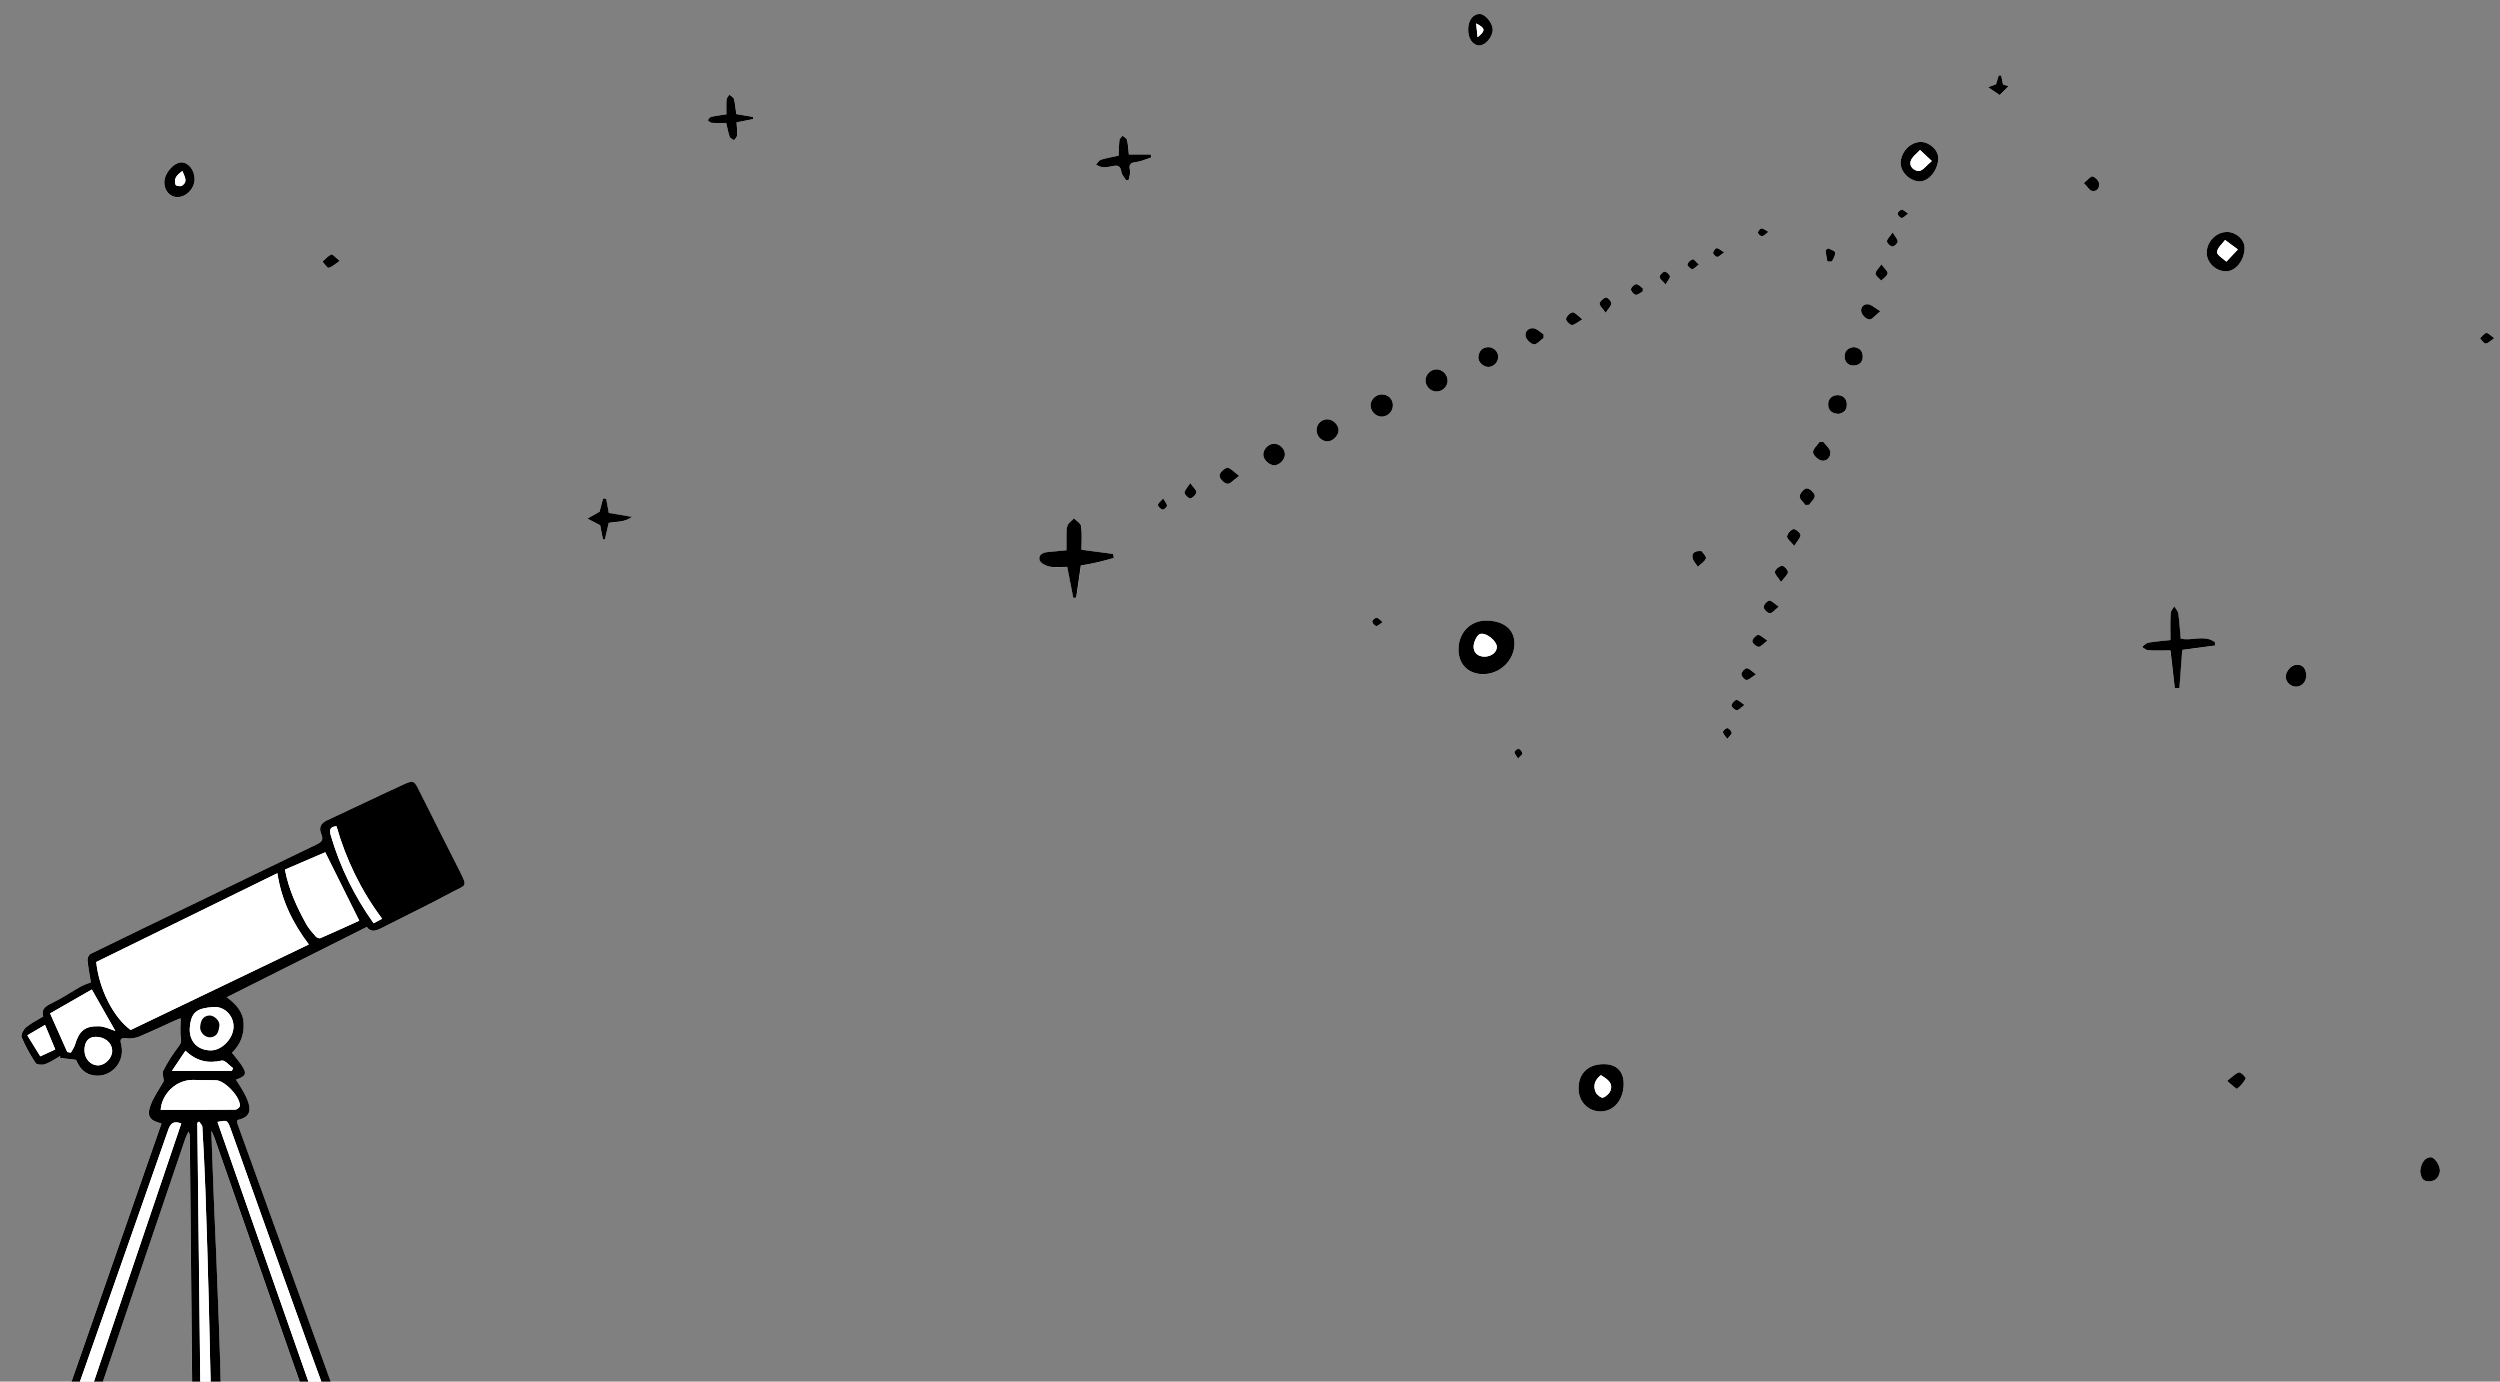 <svg xmlns="http://www.w3.org/2000/svg" width="380" height="210" viewBox="0 0 380 210"><rect x="0" y="0" width="380" height="210" fill="#808080" stroke="none"/><g fill="none" transform="translate(3.16 2.12)"><path fill="#FFF" d="M21.73,162.21 C21.11,163.3 20.26,164.47 19.75,165.78 C19.08,167.54 19.54,168.21 21.38,168.67 C21.33,168.82 21.27,168.96 21.22,169.11 C14.27,189.06 7.31,209.02 0.36,228.97 C-0.21,230.62 -0.34,230.83 1.78,231.12 C4.47,231.49 4.5,231.4 5.06,229.76 C11.71,210.16 18.35,190.55 25,170.95 C25.12,170.58 25.31,170.24 25.47,169.89 C25.66,170.21 25.68,170.45 25.68,170.69 C25.85,187.8 26.01,204.91 26.17,222.02 C26.2,224.81 26.12,224.69 29.24,224.88 C30.08,224.93 30.69,224.81 30.3,223.67 C30.13,223.17 30.27,222.56 30.27,222 C30.32,217.49 30.47,212.98 30.38,208.48 C30.25,201.97 29.95,195.46 29.71,188.96 C29.6,185.92 29.44,182.89 29.32,179.85 C29.19,176.54 29.08,173.22 28.95,169.77 C29.15,170.21 29.32,170.51 29.43,170.84 C33.38,182.14 37.32,193.45 41.28,204.75 C44.16,212.98 47.06,221.2 50.01,229.4 C50.25,230.07 50.88,230.92 51.47,231.06 C52.33,231.26 53.35,230.96 54.27,230.75 C54.85,230.62 55.02,230.2 54.78,229.54 C54.04,227.49 53.42,225.4 52.68,223.35 C46.11,205.17 39.53,186.99 32.96,168.8 C32.89,168.6 32.9,168.36 32.88,168.15 C35.45,167.6 35.38,166.02 32.7,162.01 C34.35,161.41 34.45,161.05 33.34,159.5 C32.96,158.96 32.52,158.45 32.09,157.91 C33.38,156.67 33.93,155.2 33.86,153.46 C33.79,151.67 32.69,150.53 31.3,149.47 C38.46,145.88 45.49,142.35 52.58,138.79 C53.19,139.61 53.92,139.42 54.74,139 C58.31,137.17 61.93,135.43 65.46,133.54 C67.75,132.31 67.97,132.84 66.57,130.03 C64.56,126.01 62.49,122.03 60.51,118 C59.85,116.67 59.7,116.43 58.39,117.03 C54.41,118.84 50.48,120.75 46.52,122.59 C45.53,123.05 45.28,123.78 45.66,124.68 C46.05,125.59 45.67,125.9 44.9,126.27 C38.8,129.19 32.73,132.16 26.65,135.1 C21.29,137.69 15.92,140.27 10.58,142.89 C10.33,143.01 10.1,143.53 10.13,143.84 C10.24,144.98 10.46,146.11 10.64,147.21 C10.12,147.42 9.55,147.6 9.04,147.88 C7.62,148.68 6.27,149.62 4.8,150.32 C3.77,150.81 3.04,151.29 3.39,152.4 C2.43,152.99 1.52,153.43 0.77,154.06 C0.38,154.39 -0.03,155.2 0.12,155.56 C0.69,156.93 1.43,158.24 2.25,159.48 C2.43,159.75 3.28,159.8 3.7,159.64 C4.5,159.34 5.22,158.82 5.98,158.4 C5.98,158.5 5.97,158.6 5.97,158.7 C6.72,158.79 7.48,158.88 8.39,158.99 C8.77,159.91 9.41,160.96 10.75,161.29 C13.48,161.96 15.93,159.47 15.25,156.67 C15.05,155.83 15.17,155.63 16.05,155.72 C16.69,155.79 17.41,155.68 18.01,155.44 C19.81,154.7 21.57,153.85 23.34,153.05 C23.68,152.9 24.02,152.78 24.29,152.67 C24.29,153.76 24.17,154.76 24.33,155.72 C24.43,156.32 24.28,156.57 23.93,157.02 C23.07,158.14 22.32,159.35 21.66,160.6 C21.46,161 21.7,161.64 21.73,162.21 Z M218.53,96.57 C218.51,98.82 219.99,100.34 222.23,100.36 C224.83,100.38 227.04,98.25 227.04,95.72 C227.04,93.56 225.43,92.25 222.77,92.22 C220.34,92.19 218.55,94.02 218.53,96.57 Z M166.14,82.69 C166.12,82.49 166.09,82.29 166.07,82.09 C164.49,81.88 162.91,81.67 161.25,81.45 C161.25,80.26 161.35,79.05 161.2,77.88 C161.14,77.44 160.5,77.08 160.12,76.68 C159.77,77.06 159.25,77.38 159.11,77.82 C158.91,78.44 158.99,79.15 158.97,79.82 C158.95,80.4 158.97,80.98 158.97,81.53 C157.96,81.63 157.05,81.7 156.14,81.8 C155.39,81.88 154.65,82.23 154.87,83.01 C154.99,83.46 155.8,83.9 156.36,84.01 C157.24,84.18 158.17,84.05 159.08,84.05 C159.4,85.67 159.7,87.22 160,88.77 C160.15,88.76 160.29,88.75 160.44,88.74 C160.68,87.12 160.91,85.49 161.15,83.85 C162.02,83.68 162.88,83.54 163.73,83.35 C164.53,83.15 165.33,82.91 166.14,82.69 Z M240.61,159.63 C238.2,159.64 236.76,161.04 236.78,163.36 C236.79,165.32 238.23,166.81 240.11,166.82 C242.12,166.83 243.61,165.08 243.64,162.65 C243.67,160.73 242.55,159.62 240.61,159.63 Z M327.41,102.48 C327.64,102.48 327.86,102.47 328.09,102.47 C328.24,100.52 328.38,98.57 328.52,96.68 C330.23,96.45 331.87,96.23 333.51,96.01 C333.5,95.84 333.49,95.67 333.48,95.5 C331.91,94.3 330,95.35 328.28,94.96 C328.17,93.66 328.1,92.39 327.92,91.14 C327.87,90.75 327.51,90.41 327.29,90.05 C327.1,90.39 326.77,90.73 326.75,91.08 C326.69,92.42 326.72,93.77 326.72,95.18 C325.52,95.31 324.42,95.39 323.33,95.58 C322.99,95.64 322.71,96 322.4,96.23 C322.71,96.41 323,96.72 323.32,96.74 C324.43,96.8 325.54,96.76 326.73,96.76 C326.97,98.7 327.19,100.59 327.41,102.48 Z M332.26,36.26 C332.23,37.76 333.6,39.11 335.17,39.12 C336.66,39.13 338,37.46 338.02,35.57 C338.03,34.32 336.78,33.15 335.39,33.14 C333.74,33.12 332.29,34.56 332.26,36.26 Z M288.78,19.46 C287.19,19.47 285.73,21.02 285.74,22.68 C285.74,24.06 287.18,25.42 288.63,25.44 C290.06,25.46 291.48,23.65 291.45,21.85 C291.42,20.64 290.1,19.45 288.78,19.46 Z M166.87,21.54 C165.91,21.75 165.05,21.89 164.22,22.15 C163.91,22.25 163.7,22.64 163.44,22.9 C163.74,23.03 164.03,23.25 164.34,23.27 C164.85,23.3 165.38,23.27 165.88,23.15 C166.67,22.95 167.16,23.02 167.3,24 C167.36,24.46 167.78,24.88 168.04,25.31 C168.17,25.27 168.29,25.23 168.42,25.2 C168.49,24.72 168.72,24.2 168.61,23.76 C168.39,22.83 168.72,22.6 169.59,22.5 C170.36,22.41 171.09,22.05 171.84,21.81 C171.82,21.66 171.79,21.51 171.77,21.36 C170.68,21.36 169.59,21.36 168.44,21.36 C168.35,20.56 168.32,19.84 168.16,19.15 C168.1,18.89 167.72,18.71 167.49,18.5 C167.32,18.73 167.04,18.94 167.01,19.19 C166.91,19.93 166.91,20.69 166.87,21.54 Z M26.42,25.1 C26.41,23.73 25.47,22.57 24.39,22.58 C23.21,22.59 21.81,24.23 21.8,25.6 C21.79,26.85 22.68,27.85 23.8,27.85 C25.18,27.83 26.44,26.51 26.42,25.1 Z M107.22,16.57 C107.4,17.31 107.52,18.01 107.76,18.67 C107.84,18.9 108.2,19.03 108.43,19.2 C108.59,18.96 108.88,18.72 108.89,18.47 C108.93,17.81 108.84,17.14 108.81,16.48 C109.7,16.3 110.51,16.14 111.33,15.98 C111.32,15.87 111.32,15.76 111.31,15.65 C110.45,15.5 109.59,15.36 108.77,15.22 C108.65,14.41 108.6,13.65 108.41,12.92 C108.34,12.66 107.96,12.48 107.72,12.27 C107.57,12.52 107.31,12.75 107.29,13.01 C107.23,13.76 107.27,14.51 107.27,15.25 C106.41,15.39 105.66,15.47 104.94,15.64 C104.74,15.69 104.59,15.98 104.42,16.16 C104.62,16.3 104.82,16.54 105.03,16.55 C105.74,16.6 106.45,16.57 107.22,16.57 Z M220,2.36 C219.99,3.73 220.68,4.74 221.64,4.77 C222.61,4.8 223.73,3.51 223.73,2.36 C223.73,1.38 222.64,0.03 221.82,0 C220.76,-0.02 220.01,0.94 220,2.36 Z M88.06,77.71 C88.15,78.16 88.31,79.02 88.47,79.88 C88.57,79.89 88.67,79.89 88.77,79.9 C88.97,79.06 89.16,78.21 89.35,77.38 C90.47,77.13 91.67,77.36 92.91,76.45 C91.49,76.21 90.41,76.03 89.37,75.86 C89.23,75.09 89.1,74.39 88.97,73.69 C88.81,73.68 88.65,73.68 88.49,73.67 C88.29,74.42 88.09,75.18 87.96,75.68 C87.24,76.08 86.67,76.4 86.1,76.72 C86.66,76.99 87.21,77.27 88.06,77.71 Z M206.81,61.21 C207.71,61.24 208.5,60.51 208.56,59.59 C208.63,58.6 207.91,57.84 206.88,57.83 C205.99,57.82 205.16,58.6 205.16,59.47 C205.15,60.36 205.93,61.18 206.81,61.21 Z M215.18,57.39 C216.07,57.4 216.85,56.66 216.89,55.77 C216.92,54.84 216.1,54 215.17,54.02 C214.29,54.04 213.52,54.83 213.53,55.72 C213.53,56.62 214.29,57.37 215.18,57.39 Z M196.96,63.22 C196.94,64.14 197.64,64.92 198.54,64.97 C199.33,65.01 200.25,64.15 200.29,63.33 C200.33,62.5 199.51,61.65 198.64,61.61 C197.75,61.56 196.99,62.28 196.96,63.22 Z M364.71,175.95 C364.84,176.62 364.92,177.41 365.94,177.45 C366.93,177.48 367.51,176.93 367.69,176.02 C367.85,175.21 366.98,173.83 366.37,173.78 C365.51,173.72 364.81,174.61 364.71,175.95 Z M344.28,100.82 C344.31,101.61 345.07,102.28 345.89,102.24 C346.77,102.2 347.46,101.39 347.37,100.42 C347.3,99.55 346.93,98.87 345.91,98.91 C345.08,98.95 344.24,99.95 344.28,100.82 Z M192.15,66.91 C192.12,66.08 191.33,65.31 190.5,65.31 C189.63,65.32 188.8,66.2 188.86,67.04 C188.92,67.81 189.83,68.63 190.58,68.59 C191.37,68.56 192.18,67.69 192.15,66.91 Z M224.57,52.09 C224.55,51.26 223.84,50.6 222.99,50.65 C222.07,50.7 221.64,51.3 221.55,52.13 C221.47,52.88 222.31,53.67 223.08,53.66 C223.89,53.65 224.59,52.92 224.57,52.09 Z M276.3,60.79 C277,60.69 277.56,60.27 277.57,59.37 C277.58,58.45 276.94,57.94 276.15,57.94 C275.36,57.94 274.7,58.47 274.73,59.37 C274.75,60.22 275.23,60.75 276.3,60.79 Z M278.65,50.64 C277.71,50.71 277.21,51.25 277.22,52.1 C277.23,52.9 277.78,53.46 278.59,53.44 C279.36,53.42 279.97,53.01 279.98,52.12 C280,51.22 279.5,50.74 278.65,50.64 Z M273.99,65.05 C273.8,65.05 273.6,65.05 273.41,65.06 C273.05,65.59 272.38,66.13 272.42,66.63 C272.45,67.09 273.17,67.75 273.69,67.88 C274.53,68.09 275.12,67.34 275.05,66.6 C275.01,66.06 274.37,65.57 273.99,65.05 Z M185.2,70.21 C184.37,69.62 183.86,68.96 183.39,69 C182.94,69.03 182.19,69.78 182.2,70.2 C182.21,70.65 182.92,71.39 183.38,71.43 C183.84,71.46 184.37,70.8 185.2,70.21 Z M231.47,49.24 C231.47,49.06 231.47,48.88 231.47,48.7 C230.97,48.38 230.5,47.87 229.96,47.78 C229.18,47.65 228.58,48.29 228.73,49 C228.84,49.5 229.52,50.17 230,50.22 C230.45,50.26 230.97,49.59 231.47,49.24 Z M335.35,162.18 C336.1,162.78 336.77,163.45 336.87,163.38 C337.41,162.96 337.88,162.4 338.2,161.8 C338.26,161.69 337.43,160.81 337.18,160.88 C336.62,161.03 336.16,161.57 335.35,162.18 Z M271.26,74.64 C271.44,74.63 271.63,74.62 271.81,74.61 C272.12,74.14 272.74,73.62 272.67,73.21 C272.6,72.76 271.89,72.11 271.46,72.11 C271.07,72.11 270.43,72.84 270.37,73.3 C270.32,73.71 270.94,74.19 271.26,74.64 Z M282.65,45.18 C281.8,44.67 281.33,44.2 280.82,44.14 C280.09,44.05 279.55,44.66 279.77,45.35 C279.92,45.83 280.55,46.44 280.98,46.46 C281.41,46.47 281.86,45.82 282.65,45.18 Z M255.48,81.65 C254.3,81.54 253.98,82.05 254.11,82.7 C254.2,83.18 254.63,83.6 254.91,84.05 C255.35,83.63 255.97,83.27 256.14,82.76 C256.25,82.44 255.64,81.9 255.48,81.65 Z M301.3,10.73 C301.19,10.2 301.11,9.78 301.03,9.36 C300.91,9.36 300.78,9.35 300.66,9.35 C300.52,9.8 300.39,10.24 300.25,10.7 C299.9,10.83 299.51,10.98 299.05,11.15 C299.82,11.68 300.42,12.08 300.8,12.34 C301.27,11.88 301.7,11.45 302.17,10.99 C301.89,10.9 301.56,10.81 301.3,10.73 Z M269.56,80.86 C270.03,80.1 270.54,79.63 270.52,79.19 C270.5,78.84 269.75,78.22 269.44,78.29 C269.03,78.38 268.51,78.98 268.47,79.41 C268.43,79.76 269.02,80.18 269.56,80.86 Z M48.48,37.54 C47.83,37.02 47.38,36.48 47.21,36.56 C46.7,36.79 46.3,37.27 45.86,37.65 C46.17,37.99 46.53,38.64 46.78,38.6 C47.28,38.5 47.72,38.04 48.48,37.54 Z M313.58,25.7 C314.14,26.27 314.42,26.81 314.8,26.89 C315.59,27.05 316,26.4 315.9,25.75 C315.84,25.34 315.32,24.82 314.91,24.69 C314.66,24.61 314.21,25.2 313.58,25.7 Z M267.55,86.34 C268.07,85.66 268.59,85.26 268.61,84.85 C268.62,84.51 268.01,83.86 267.7,83.88 C267.3,83.9 266.68,84.42 266.63,84.79 C266.57,85.16 267.09,85.62 267.55,86.34 Z M237.37,46.42 C236.64,45.87 236.23,45.32 235.88,45.36 C235.5,45.4 234.98,45.93 234.89,46.34 C234.83,46.6 235.42,47.25 235.76,47.28 C236.14,47.31 236.58,46.86 237.37,46.42 Z M282.82,38.05 C282.37,38.71 281.89,39.11 281.92,39.47 C281.95,39.85 282.48,40.19 282.79,40.54 C283.14,40.18 283.68,39.85 283.76,39.44 C283.82,39.12 283.28,38.7 282.82,38.05 Z M267.22,90.1 C266.55,89.64 266.13,89.13 265.79,89.18 C265.44,89.23 264.91,89.83 264.92,90.17 C264.93,90.51 265.49,91.08 265.85,91.11 C266.19,91.14 266.58,90.6 267.22,90.1 Z M265.5,95.25 C264.82,94.82 264.41,94.35 264.06,94.39 C263.72,94.43 263.19,95.01 263.21,95.34 C263.22,95.66 263.8,96.18 264.15,96.2 C264.49,96.22 264.87,95.72 265.5,95.25 Z M177.76,71.3 C177.32,72.02 176.88,72.42 176.91,72.79 C176.94,73.11 177.53,73.67 177.79,73.63 C178.15,73.57 178.65,73.07 178.7,72.71 C178.73,72.38 178.24,71.99 177.76,71.3 Z M240.9,45.42 C241.35,44.73 241.8,44.34 241.78,43.98 C241.76,43.65 241.17,43.06 240.95,43.1 C240.56,43.18 240.06,43.64 240,44.01 C239.93,44.32 240.43,44.73 240.9,45.42 Z M263.76,100.37 C263.09,99.91 262.72,99.46 262.33,99.45 C262.05,99.45 261.53,100.02 261.53,100.34 C261.52,100.65 262.03,101.23 262.31,101.24 C262.69,101.25 263.08,100.81 263.76,100.37 Z M274.75,35.62 C274.61,35.71 274.47,35.8 274.33,35.89 C274.41,36.46 274.46,37.03 274.59,37.58 C274.61,37.64 275.24,37.69 275.31,37.58 C275.55,37.17 275.83,36.67 275.78,36.25 C275.75,36 275.12,35.83 274.75,35.62 Z M284.53,33.21 C284.08,33.87 283.66,34.22 283.66,34.58 C283.66,34.86 284.16,35.35 284.47,35.37 C284.75,35.39 285.27,34.91 285.29,34.63 C285.31,34.27 284.92,33.89 284.53,33.21 Z M246.53,42.19 C246.54,42.04 246.55,41.88 246.56,41.73 C246.22,41.5 245.88,41.09 245.54,41.09 C245.26,41.09 244.77,41.56 244.75,41.85 C244.73,42.13 245.16,42.66 245.44,42.7 C245.77,42.74 246.16,42.38 246.53,42.19 Z M375.98,49.28 C375.39,48.87 375.03,48.44 374.77,48.49 C374.41,48.57 374.13,49.01 373.82,49.3 C374.1,49.58 374.38,50.09 374.67,50.1 C375.01,50.11 375.36,49.69 375.98,49.28 Z M250,41.12 C250.33,40.55 250.71,40.18 250.67,39.88 C250.63,39.59 250.12,39.15 249.85,39.17 C249.56,39.2 249.11,39.69 249.11,39.98 C249.11,40.29 249.56,40.59 250,41.12 Z M262,105.03 C261.42,104.65 261.07,104.23 260.78,104.27 C260.48,104.31 260.05,104.8 260.05,105.1 C260.04,105.35 260.55,105.81 260.84,105.83 C261.13,105.84 261.45,105.42 262,105.03 Z M255.07,38.09 C254.65,37.71 254.33,37.23 254.13,37.28 C253.8,37.36 253.42,37.74 253.33,38.06 C253.28,38.24 253.76,38.75 254.04,38.78 C254.3,38.82 254.61,38.42 255.07,38.09 Z M258.92,36.23 C258.38,35.91 258.07,35.59 257.77,35.6 C257.56,35.61 257.22,36.07 257.22,36.32 C257.22,36.54 257.64,36.94 257.85,36.93 C258.15,36.92 258.42,36.58 258.92,36.23 Z M259.38,110.2 C259.71,109.77 260.08,109.5 260.05,109.28 C260.01,108.99 259.68,108.62 259.41,108.55 C259.22,108.5 258.72,108.92 258.72,109.13 C258.73,109.42 259.06,109.71 259.38,110.2 Z M173.64,73.64 C173.25,74.11 172.84,74.39 172.85,74.64 C172.87,74.9 173.27,75.26 173.56,75.34 C173.73,75.39 174.2,74.97 174.22,74.75 C174.24,74.45 173.93,74.15 173.64,73.64 Z M286.88,30.37 C286.43,30.06 286.15,29.73 285.9,29.75 C285.66,29.77 285.26,30.15 285.26,30.36 C285.26,30.59 285.64,30.98 285.88,31.01 C286.14,31.03 286.42,30.69 286.88,30.37 Z M207,92.45 C206.58,92.12 206.33,91.77 206.09,91.78 C205.85,91.78 205.43,92.15 205.44,92.35 C205.44,92.59 205.78,92.98 206.03,93.03 C206.26,93.06 206.55,92.73 207,92.45 Z M227.58,113.18 C227.91,112.81 228.27,112.57 228.24,112.39 C228.2,112.12 227.93,111.79 227.68,111.69 C227.54,111.64 227.06,112 227.05,112.19 C227.03,112.45 227.32,112.73 227.58,113.18 Z M265.65,33.12 C265.12,32.85 264.83,32.58 264.56,32.6 C264.35,32.62 264.03,33.03 264.05,33.24 C264.07,33.45 264.45,33.8 264.66,33.79 C264.92,33.79 265.17,33.47 265.65,33.12 Z"/><path fill="#000" d="M21.73 162.21C21.7 161.64 21.46 161 21.67 160.59 22.32 159.34 23.08 158.13 23.94 157.01 24.28 156.56 24.44 156.31 24.34 155.71 24.18 154.76 24.3 153.76 24.3 152.66 24.04 152.76 23.69 152.88 23.35 153.04 21.57 153.84 19.82 154.69 18.02 155.43 17.42 155.68 16.7 155.78 16.06 155.71 15.17 155.62 15.05 155.82 15.26 156.66 15.94 159.46 13.49 161.95 10.76 161.28 9.42 160.95 8.78 159.9 8.4 158.98 7.49 158.87 6.74 158.78 5.98 158.69 5.98 158.59 5.99 158.49 5.99 158.39 5.24 158.82 4.51 159.34 3.71 159.63 3.28 159.79 2.44 159.74 2.26 159.47 1.44 158.23.7 156.92.13 155.55-.02 155.19.39 154.38.78 154.05 1.53 153.42 2.44 152.98 3.4 152.39 3.05 151.28 3.78 150.8 4.81 150.31 6.28 149.61 7.63 148.67 9.05 147.87 9.56 147.58 10.13 147.41 10.65 147.2 10.47 146.1 10.25 144.97 10.14 143.83 10.11 143.52 10.34 143.01 10.59 142.88 15.93 140.26 21.3 137.68 26.66 135.09 32.74 132.15 38.82 129.18 44.91 126.26 45.69 125.89 46.06 125.58 45.67 124.67 45.29 123.77 45.53 123.04 46.53 122.58 50.49 120.74 54.42 118.83 58.4 117.02 59.71 116.43 59.86 116.66 60.52 117.99 62.51 122.02 64.57 126.01 66.58 130.02 67.98 132.83 67.76 132.3 65.47 133.53 61.94 135.43 58.32 137.16 54.75 138.99 53.93 139.41 53.2 139.6 52.59 138.78 45.5 142.34 38.48 145.86 31.31 149.46 32.7 150.51 33.8 151.65 33.87 153.45 33.94 155.18 33.39 156.66 32.1 157.9 32.53 158.45 32.96 158.95 33.35 159.49 34.45 161.04 34.35 161.4 32.71 162 35.39 166.01 35.45 167.59 32.89 168.14 32.92 168.35 32.9 168.59 32.97 168.79 39.54 186.97 46.12 205.15 52.69 223.34 53.43 225.39 54.04 227.48 54.79 229.53 55.03 230.19 54.86 230.6 54.28 230.74 53.36 230.95 52.35 231.25 51.48 231.05 50.89 230.91 50.26 230.06 50.02 229.39 47.07 221.19 44.18 212.96 41.29 204.74 37.33 193.44 33.39 182.13 29.44 170.83 29.33 170.5 29.15 170.19 28.96 169.76 29.09 173.21 29.2 176.53 29.33 179.84 29.45 182.88 29.6 185.91 29.72 188.95 29.96 195.46 30.26 201.96 30.39 208.47 30.48 212.97 30.32 217.48 30.28 221.99 30.27 222.55 30.14 223.16 30.31 223.66 30.7 224.8 30.09 224.92 29.25 224.87 26.13 224.67 26.21 224.79 26.18 222.01 26.02 204.9 25.86 187.79 25.69 170.68 25.69 170.44 25.66 170.2 25.48 169.88 25.32 170.23 25.14 170.58 25.01 170.94 18.36 190.54 11.72 210.15 5.07 229.75 4.51 231.4 4.49 231.48 1.79 231.11-.33 230.82-.21 230.61.37 228.96 7.32 209 14.28 189.05 21.23 169.1 21.28 168.95 21.33 168.81 21.39 168.66 19.56 168.2 19.09 167.53 19.76 165.77 20.26 164.48 21.12 163.31 21.73 162.21ZM39 130.61C29.83 135.1 20.65 139.6 11.47 144.1 11.91 148.25 14.09 152.52 16.7 154.43 25.75 150.09 34.75 145.77 43.78 141.43 41.26 138.11 39.61 134.64 39 130.61ZM24.39 168.65C22.83 168.07 22.6 169.07 22.21 170.18 16.72 185.91 11.18 201.62 5.67 217.34 4.64 220.29 3.66 223.26 2.59 226.41 3.68 226.15 4.74 226.91 5.27 225.31 9.36 213.01 13.53 200.74 17.68 188.45 19.91 181.86 22.15 175.27 24.39 168.65ZM52.25 225.91C52.11 225.5 52.01 225.18 51.89 224.86 49.17 217.43 46.42 210.01 43.74 202.56 39.81 191.67 35.93 180.76 32.04 169.86 31.41 168.1 31.45 168.09 29.9 168.42 36.63 187.64 43.36 206.86 50.11 226.14 50.82 226.07 51.49 226 52.25 225.91ZM40.15 130.06C40.73 133.1 41.97 135.76 43.39 138.33 43.77 139.02 44.32 139.62 44.84 140.22 44.99 140.39 45.36 140.56 45.52 140.48 47.58 139.59 49.61 138.65 51.45 137.82 49.69 134.29 48 130.89 46.28 127.42 44.26 128.29 42.23 129.17 40.15 130.06ZM29.23 220.08C29.17 219.28 29.1 218.61 29.08 217.94 28.91 210.59 28.76 203.23 28.58 195.88 28.43 190.16 28.26 184.45 28.06 178.73 27.95 175.53 27.78 172.34 27.6 169.15 27.58 168.88 27.27 168.62 27.1 168.36 27.01 168.43 26.93 168.5 26.84 168.56 27.04 185.74 27.23 202.91 27.43 220.08 28.06 220.08 28.57 220.08 29.23 220.08ZM21.26 166.57C25.03 166.57 28.81 166.58 32.59 166.55 32.84 166.55 33.27 166.22 33.29 166 33.43 164.67 30.99 162.09 29.66 162.08 28.5 162.07 27.35 162.04 26.19 162.03 23.66 161.99 21.47 164.08 21.26 166.57ZM7.07 157.79C7.25 157.82 7.44 157.85 7.62 157.88 7.83 157.49 8.11 157.11 8.24 156.69 8.86 154.59 9.74 153.8 11.91 153.87 12.82 153.9 13.72 154.38 14.38 154.59 13.26 152.63 12.02 150.44 10.8 148.29 8.84 149.42 6.72 150.63 4.46 151.92 5.34 153.9 6.2 155.85 7.07 157.79ZM25.68 154.31C25.65 156.24 26.93 157.53 28.89 157.54 30.59 157.55 32.34 155.7 32.34 153.9 32.33 152.25 30.97 150.81 29.23 150.95 26.72 151.16 25.84 151.68 25.68 154.31ZM54.92 137.53C51.68 133.19 49.43 128.5 47.98 123.46 46.85 123.57 46.93 124.18 47.14 124.92 48.54 129.7 50.71 134.1 53.63 138.21 54.05 137.99 54.45 137.78 54.92 137.53ZM22.97 160.66C26.17 160.66 29.12 160.66 32.07 160.66 32.13 160.52 32.2 160.38 32.26 160.24 31.68 159.83 31.01 158.98 30.55 159.09 28.47 159.56 26.71 159.2 25.03 157.59 24.34 158.62 23.69 159.59 22.97 160.66ZM11.38 155.48C10.28 155.49 9.68 156.22 9.68 157.53 9.69 158.82 10.61 159.83 11.78 159.81 12.83 159.79 13.9 158.67 13.89 157.61 13.87 156.39 12.79 155.47 11.38 155.48ZM5.24 157.4C4.7 156.1 4.2 154.9 3.68 153.67 2.82 154.18 1.98 154.67.99 155.25 1.69 156.38 2.33 157.41 2.96 158.44 3.8 158.06 4.52 157.73 5.24 157.4ZM1.41 229.86C3.92 230.4 4 230.33 4.4 227.39 2.08 227.19 2.04 227.22 1.41 229.86ZM51.29 229.71C51.79 229.64 52.14 229.59 52.49 229.54 52.83 229.5 53.16 229.46 53.51 229.42 52.91 227.11 52.81 227.04 50.55 227.51 50.79 228.21 51.03 228.91 51.29 229.71ZM29.19 223.46C29.19 222.77 29.19 222.09 29.19 221.4 28.56 221.4 27.99 221.4 27.46 221.4 27.46 222.14 27.46 222.79 27.46 223.46 28.07 223.46 28.58 223.46 29.19 223.46ZM218.53 96.57C218.55 94.02 220.34 92.19 222.77 92.21 225.43 92.24 227.04 93.55 227.04 95.71 227.04 98.24 224.83 100.38 222.23 100.35 219.99 100.33 218.51 98.82 218.53 96.57ZM222.5 97.69C223.53 97.68 224.36 97.02 224.36 96.21 224.36 95.39 222.84 94 221.84 94.24 221.38 94.35 220.93 95.33 220.84 95.97 220.71 97.04 221.47 97.71 222.5 97.69ZM166.14 82.69C165.33 82.91 164.53 83.15 163.71 83.34 162.86 83.54 162 83.68 161.13 83.84 160.89 85.49 160.65 87.11 160.42 88.73 160.27 88.74 160.13 88.75 159.98 88.76 159.68 87.21 159.38 85.67 159.06 84.04 158.15 84.04 157.22 84.16 156.34 84 155.78 83.89 154.97 83.45 154.85 83 154.64 82.21 155.38 81.86 156.12 81.79 157.03 81.69 157.94 81.62 158.95 81.52 158.95 80.96 158.94 80.39 158.95 79.81 158.97 79.14 158.89 78.43 159.09 77.81 159.23 77.37 159.75 77.05 160.1 76.67 160.48 77.07 161.12 77.43 161.18 77.87 161.33 79.04 161.23 80.25 161.23 81.44 162.9 81.66 164.47 81.87 166.05 82.08 166.09 82.29 166.11 82.49 166.14 82.69ZM240.61 159.63C242.55 159.62 243.66 160.73 243.64 162.65 243.61 165.08 242.13 166.83 240.11 166.82 238.22 166.81 236.79 165.32 236.78 163.36 236.76 161.04 238.21 159.63 240.61 159.63ZM240.18 161.3C239.24 162.02 238.98 162.92 239.38 163.88 239.54 164.27 240.23 164.81 240.49 164.72 240.97 164.56 241.51 164.05 241.66 163.57 242.01 162.41 241.07 161.89 240.18 161.3ZM327.41 102.48C327.19 100.59 326.97 98.7 326.75 96.75 325.56 96.75 324.45 96.79 323.34 96.73 323.03 96.71 322.73 96.4 322.42 96.22 322.73 95.99 323.01 95.63 323.35 95.57 324.44 95.38 325.54 95.3 326.74 95.17 326.74 93.76 326.7 92.42 326.77 91.07 326.79 90.72 327.12 90.39 327.31 90.04 327.53 90.4 327.88 90.75 327.94 91.13 328.12 92.38 328.19 93.65 328.3 94.95 330.02 95.35 331.92 94.3 333.5 95.49 333.51 95.66 333.52 95.83 333.53 96 331.89 96.22 330.26 96.44 328.54 96.67 328.4 98.56 328.25 100.51 328.11 102.46 327.86 102.48 327.64 102.48 327.41 102.48ZM332.26 36.26C332.29 34.56 333.74 33.12 335.39 33.14 336.78 33.16 338.03 34.32 338.02 35.57 338 37.46 336.66 39.14 335.17 39.12 333.6 39.11 332.23 37.76 332.26 36.26ZM336.99 35.8C336.16 35.18 335.6 34.77 335.05 34.36 334.61 34.97 333.86 35.57 333.84 36.2 333.82 36.67 334.75 37.17 335.25 37.65 335.75 37.12 336.25 36.59 336.99 35.8ZM288.78 19.46C290.1 19.45 291.42 20.64 291.45 21.86 291.48 23.66 290.06 25.46 288.63 25.45 287.17 25.43 285.74 24.06 285.74 22.69 285.73 21.01 287.19 19.47 288.78 19.46ZM290.47 22.35C289.69 21.62 289.18 21.15 288.68 20.68 288.19 21.23 287.48 21.71 287.27 22.36 286.99 23.24 287.86 23.9 288.54 23.86 289.11 23.82 289.64 23.04 290.47 22.35ZM166.87 21.54C166.91 20.69 166.91 19.93 167 19.19 167.03 18.94 167.31 18.73 167.48 18.5 167.71 18.72 168.09 18.9 168.15 19.15 168.31 19.84 168.34 20.56 168.43 21.36 169.59 21.36 170.67 21.36 171.76 21.36 171.78 21.51 171.81 21.66 171.83 21.81 171.08 22.05 170.34 22.41 169.58 22.5 168.72 22.6 168.38 22.82 168.6 23.76 168.71 24.2 168.48 24.72 168.41 25.2 168.28 25.24 168.16 25.28 168.03 25.31 167.77 24.87 167.35 24.46 167.29 24 167.15 23.02 166.67 22.96 165.87 23.15 165.37 23.27 164.84 23.31 164.33 23.27 164.02 23.25 163.73 23.03 163.43 22.9 163.69 22.64 163.9 22.24 164.21 22.15 165.04 21.89 165.91 21.75 166.87 21.54ZM26.42 25.1C26.43 26.51 25.18 27.83 23.81 27.84 22.69 27.85 21.8 26.85 21.81 25.59 21.82 24.22 23.22 22.59 24.4 22.57 25.47 22.56 26.41 23.72 26.42 25.1ZM24.56 23.87C23.77 24.45 23.18 25.02 23.53 25.97 23.59 26.13 24.25 26.26 24.46 26.13 25.48 25.49 24.89 24.73 24.56 23.87ZM107.22 16.57C106.45 16.57 105.74 16.6 105.02 16.55 104.81 16.54 104.61 16.3 104.41 16.16 104.58 15.98 104.73 15.69 104.93 15.64 105.66 15.47 106.4 15.39 107.26 15.25 107.26 14.51 107.22 13.76 107.28 13.01 107.3 12.75 107.56 12.52 107.71 12.27 107.95 12.49 108.33 12.66 108.4 12.92 108.59 13.65 108.64 14.41 108.76 15.22 109.58 15.36 110.44 15.5 111.3 15.65 111.31 15.76 111.31 15.87 111.32 15.98 110.51 16.14 109.69 16.3 108.8 16.48 108.84 17.14 108.92 17.81 108.88 18.47 108.87 18.72 108.58 18.96 108.42 19.2 108.19 19.03 107.83 18.9 107.75 18.67 107.52 18.01 107.4 17.31 107.22 16.57ZM220 2.36C220.01.94 220.76-.03 221.82.01 222.63.04 223.73 1.39 223.73 2.37 223.73 3.52 222.61 4.81 221.64 4.78 220.68 4.74 219.99 3.73 220 2.36ZM221.43 3.54C222.67 2.5 222.63 2.2 221.22 1.44 221.29 2.17 221.35 2.75 221.43 3.54ZM88.06 77.71C87.2 77.27 86.66 76.99 86.11 76.71 86.68 76.39 87.25 76.07 87.97 75.67 88.1 75.17 88.3 74.41 88.5 73.66 88.66 73.67 88.82 73.67 88.98 73.68 89.11 74.38 89.24 75.08 89.38 75.85 90.41 76.02 91.49 76.2 92.92 76.44 91.68 77.35 90.47 77.12 89.36 77.37 89.17 78.2 88.97 79.04 88.78 79.89 88.68 79.88 88.58 79.88 88.48 79.87 88.31 79.02 88.15 78.16 88.06 77.71ZM206.81 61.21C205.93 61.18 205.15 60.36 205.16 59.47 205.17 58.61 205.99 57.82 206.88 57.83 207.9 57.84 208.62 58.59 208.56 59.59 208.5 60.51 207.71 61.24 206.81 61.21ZM215.18 57.39C214.28 57.38 213.53 56.62 213.52 55.72 213.51 54.84 214.28 54.04 215.16 54.02 216.08 54 216.91 54.84 216.88 55.77 216.86 56.66 216.08 57.4 215.18 57.39ZM196.96 63.22C196.98 62.29 197.74 61.57 198.65 61.61 199.52 61.65 200.34 62.51 200.3 63.33 200.26 64.15 199.34 65.02 198.55 64.97 197.64 64.92 196.94 64.14 196.96 63.22ZM364.71 175.95C364.8 174.61 365.51 173.72 366.37 173.78 366.97 173.82 367.85 175.21 367.69 176.02 367.51 176.94 366.93 177.48 365.94 177.45 364.92 177.42 364.84 176.62 364.71 175.95ZM344.28 100.82C344.24 99.95 345.08 98.95 345.92 98.92 346.94 98.88 347.31 99.56 347.38 100.43 347.46 101.4 346.78 102.21 345.9 102.25 345.07 102.28 344.31 101.61 344.28 100.82ZM192.15 66.91C192.18 67.69 191.37 68.56 190.58 68.6 189.83 68.64 188.92 67.82 188.86 67.05 188.8 66.2 189.63 65.32 190.5 65.32 191.33 65.31 192.12 66.08 192.15 66.91ZM224.57 52.09C224.59 52.91 223.9 53.64 223.08 53.66 222.31 53.67 221.47 52.88 221.55 52.13 221.64 51.3 222.07 50.7 222.99 50.65 223.83 50.6 224.55 51.27 224.57 52.09ZM276.3 60.79C275.23 60.75 274.74 60.22 274.72 59.37 274.7 58.47 275.35 57.94 276.14 57.94 276.94 57.94 277.57 58.45 277.56 59.37 277.57 60.27 277 60.68 276.3 60.79ZM278.65 50.64C279.5 50.75 279.99 51.22 279.98 52.12 279.97 53.01 279.36 53.42 278.59 53.44 277.78 53.46 277.22 52.9 277.22 52.1 277.21 51.25 277.71 50.71 278.65 50.64ZM273.99 65.05C274.37 65.56 275 66.05 275.05 66.6 275.12 67.33 274.53 68.08 273.69 67.88 273.17 67.75 272.45 67.09 272.42 66.63 272.39 66.13 273.05 65.58 273.41 65.06 273.61 65.06 273.8 65.06 273.99 65.05ZM185.2 70.21C184.37 70.8 183.84 71.47 183.38 71.42 182.92 71.38 182.21 70.64 182.2 70.19 182.19 69.77 182.94 69.03 183.39 68.99 183.86 68.96 184.37 69.62 185.2 70.21ZM231.47 49.24C230.98 49.59 230.45 50.26 230 50.22 229.52 50.17 228.84 49.5 228.73 49 228.58 48.3 229.18 47.65 229.96 47.78 230.5 47.87 230.97 48.38 231.47 48.7 231.46 48.87 231.46 49.06 231.47 49.24ZM335.35 162.18C336.16 161.56 336.62 161.03 337.18 160.88 337.44 160.81 338.26 161.68 338.2 161.8 337.88 162.4 337.41 162.97 336.87 163.38 336.77 163.46 336.1 162.78 335.35 162.18ZM271.26 74.64C270.94 74.19 270.33 73.71 270.38 73.3 270.44 72.84 271.08 72.11 271.47 72.11 271.9 72.11 272.6 72.76 272.68 73.21 272.75 73.62 272.13 74.14 271.82 74.61 271.62 74.62 271.44 74.63 271.26 74.64ZM282.65 45.18C281.86 45.82 281.41 46.47 280.98 46.45 280.54 46.43 279.91 45.82 279.77 45.34 279.56 44.65 280.09 44.04 280.82 44.13 281.33 44.2 281.8 44.67 282.65 45.18ZM255.48 81.65C255.64 81.89 256.24 82.44 256.14 82.75 255.97 83.26 255.34 83.62 254.91 84.04 254.63 83.59 254.21 83.18 254.11 82.69 253.98 82.05 254.31 81.54 255.48 81.65ZM301.3 10.73C301.57 10.81 301.89 10.9 302.16 10.98 301.69 11.44 301.26 11.87 300.79 12.33 300.42 12.07 299.82 11.67 299.04 11.14 299.5 10.97 299.89 10.82 300.24 10.69 300.38 10.23 300.51 9.79 300.65 9.34 300.77 9.34 300.9 9.35 301.02 9.35 301.11 9.78 301.19 10.2 301.3 10.73ZM269.56 80.86C269.02 80.18 268.43 79.76 268.47 79.42 268.52 78.99 269.04 78.38 269.44 78.3 269.75 78.24 270.5 78.86 270.52 79.2 270.54 79.63 270.03 80.1 269.56 80.86ZM48.48 37.54C47.71 38.05 47.28 38.51 46.78 38.59 46.54 38.63 46.17 37.98 45.86 37.64 46.3 37.26 46.7 36.78 47.21 36.55 47.38 36.48 47.84 37.02 48.48 37.54ZM313.58 25.7C314.21 25.19 314.66 24.61 314.91 24.69 315.33 24.82 315.84 25.33 315.9 25.75 316 26.41 315.59 27.06 314.8 26.89 314.42 26.81 314.14 26.27 313.58 25.7ZM267.55 86.34C267.09 85.62 266.58 85.16 266.63 84.79 266.68 84.42 267.3 83.91 267.7 83.88 268.01 83.86 268.62 84.51 268.61 84.85 268.59 85.26 268.06 85.65 267.55 86.34ZM237.37 46.42C236.58 46.87 236.14 47.31 235.75 47.28 235.41 47.25 234.82 46.59 234.88 46.34 234.97 45.94 235.49 45.4 235.87 45.36 236.23 45.32 236.64 45.87 237.37 46.42ZM282.82 38.05C283.28 38.7 283.82 39.12 283.76 39.44 283.68 39.85 283.13 40.18 282.79 40.54 282.48 40.18 281.95 39.85 281.92 39.47 281.89 39.11 282.38 38.71 282.82 38.05ZM267.22 90.1C266.58 90.6 266.19 91.13 265.85 91.1 265.49 91.07 264.93 90.51 264.92 90.16 264.91 89.82 265.44 89.22 265.79 89.17 266.13 89.14 266.55 89.64 267.22 90.1ZM265.5 95.25C264.87 95.72 264.49 96.22 264.14 96.2 263.79 96.18 263.21 95.66 263.2 95.34 263.19 95.01 263.71 94.44 264.05 94.39 264.41 94.35 264.82 94.82 265.5 95.25ZM177.76 71.3C178.24 71.99 178.73 72.38 178.69 72.71 178.65 73.07 178.15 73.56 177.78 73.63 177.52 73.67 176.93 73.12 176.9 72.79 176.87 72.42 177.31 72.02 177.76 71.3ZM240.9 45.42C240.43 44.73 239.93 44.33 239.99 44.01 240.05 43.64 240.56 43.19 240.94 43.1 241.17 43.05 241.75 43.64 241.77 43.98 241.8 44.34 241.35 44.72 240.9 45.42ZM263.76 100.37C263.08 100.81 262.69 101.24 262.31 101.24 262.02 101.23 261.52 100.66 261.53 100.34 261.54 100.02 262.05 99.45 262.33 99.45 262.72 99.46 263.09 99.91 263.76 100.37ZM274.75 35.62C275.11 35.83 275.75 36 275.78 36.25 275.83 36.67 275.55 37.17 275.31 37.58 275.24 37.69 274.6 37.64 274.59 37.58 274.46 37.03 274.4 36.46 274.33 35.89 274.47 35.8 274.61 35.71 274.75 35.62ZM284.53 33.21C284.93 33.89 285.31 34.27 285.29 34.62 285.27 34.9 284.74 35.38 284.47 35.36 284.17 35.34 283.66 34.86 283.66 34.57 283.65 34.22 284.08 33.87 284.53 33.21ZM246.53 42.19C246.16 42.38 245.78 42.74 245.44 42.69 245.16 42.65 244.73 42.13 244.75 41.84 244.77 41.55 245.26 41.08 245.54 41.08 245.88 41.08 246.22 41.49 246.56 41.72 246.55 41.89 246.54 42.04 246.53 42.19ZM375.98 49.28C375.36 49.69 375.01 50.11 374.66 50.1 374.37 50.09 374.09 49.59 373.81 49.3 374.12 49.01 374.41 48.57 374.76 48.49 375.03 48.44 375.39 48.88 375.98 49.28ZM250 41.12C249.56 40.59 249.11 40.29 249.11 39.98 249.11 39.69 249.56 39.2 249.85 39.17 250.12 39.15 250.63 39.59 250.67 39.88 250.71 40.18 250.33 40.55 250 41.12ZM262 105.03C261.46 105.43 261.13 105.84 260.83 105.83 260.53 105.81 260.03 105.35 260.04 105.1 260.05 104.8 260.48 104.31 260.77 104.27 261.07 104.23 261.42 104.65 262 105.03ZM255.07 38.09C254.61 38.42 254.3 38.82 254.04 38.79 253.76 38.75 253.28 38.25 253.33 38.07 253.42 37.74 253.8 37.37 254.13 37.29 254.32 37.23 254.65 37.71 255.07 38.09ZM258.92 36.23C258.42 36.58 258.15 36.91 257.86 36.93 257.65 36.94 257.23 36.54 257.23 36.32 257.23 36.06 257.57 35.6 257.78 35.6 258.07 35.6 258.38 35.92 258.92 36.23ZM259.38 110.2C259.07 109.72 258.73 109.43 258.73 109.13 258.73 108.92 259.23 108.51 259.42 108.55 259.69 108.62 260.01 109 260.06 109.28 260.08 109.49 259.71 109.77 259.38 110.2ZM173.64 73.64C173.93 74.15 174.24 74.46 174.22 74.75 174.21 74.97 173.73 75.39 173.56 75.34 173.26 75.26 172.86 74.9 172.85 74.64 172.84 74.38 173.25 74.1 173.64 73.64ZM286.88 30.37C286.41 30.69 286.14 31.03 285.89 31.01 285.65 30.99 285.28 30.6 285.27 30.36 285.27 30.15 285.66 29.77 285.91 29.75 286.15 29.73 286.43 30.06 286.88 30.37ZM207 92.45C206.55 92.74 206.25 93.07 206.02 93.03 205.78 92.99 205.44 92.6 205.43 92.35 205.43 92.15 205.85 91.78 206.08 91.78 206.34 91.77 206.59 92.12 207 92.45ZM227.58 113.18C227.32 112.73 227.03 112.45 227.05 112.19 227.06 112 227.54 111.63 227.68 111.69 227.93 111.79 228.2 112.12 228.24 112.39 228.27 112.58 227.91 112.81 227.58 113.18ZM265.65 33.12C265.17 33.47 264.92 33.78 264.66 33.79 264.45 33.8 264.07 33.45 264.05 33.24 264.03 33.03 264.36 32.62 264.56 32.6 264.83 32.58 265.13 32.85 265.65 33.12Z"/><path fill="#FFF" d="M39 130.61C39.61 134.63 41.27 138.11 43.78 141.44 34.74 145.78 25.74 150.1 16.7 154.44 14.08 152.53 11.9 148.26 11.47 144.11 20.65 139.61 29.82 135.11 39 130.61ZM24.39 168.65C22.15 175.28 19.91 181.87 17.69 188.46 13.54 200.74 9.37 213.01 5.28 225.32 4.75 226.92 3.69 226.15 2.6 226.42 3.67 223.27 4.65 220.3 5.68 217.35 11.19 201.63 16.73 185.92 22.22 170.19 22.6 169.06 22.83 168.07 24.39 168.65ZM52.25 225.91C51.48 225.99 50.82 226.06 50.11 226.14 43.36 206.86 36.63 187.63 29.9 168.42 31.45 168.09 31.41 168.1 32.04 169.86 35.93 180.77 39.81 191.67 43.74 202.56 46.42 210 49.17 217.42 51.89 224.86 52.02 225.18 52.12 225.51 52.25 225.91ZM40.15 130.06C42.23 129.16 44.27 128.29 46.27 127.43 48 130.9 49.69 134.3 51.44 137.83 49.61 138.66 47.57 139.6 45.51 140.49 45.35 140.56 44.97 140.39 44.83 140.23 44.31 139.63 43.77 139.02 43.38 138.34 41.96 135.76 40.72 133.1 40.15 130.06ZM29.23 220.08C28.57 220.08 28.06 220.08 27.42 220.08 27.22 202.91 27.03 185.73 26.83 168.56 26.92 168.49 27 168.42 27.09 168.36 27.26 168.62 27.57 168.88 27.59 169.15 27.77 172.34 27.94 175.54 28.05 178.73 28.25 184.44 28.43 190.16 28.57 195.88 28.76 203.23 28.9 210.59 29.07 217.94 29.09 218.6 29.17 219.28 29.23 220.08ZM21.26 166.57C21.47 164.08 23.66 162 26.19 162.03 27.35 162.04 28.5 162.08 29.66 162.08 30.99 162.09 33.44 164.67 33.29 166 33.27 166.21 32.83 166.54 32.59 166.55 28.81 166.58 25.03 166.57 21.26 166.57ZM7.07 157.79C6.2 155.84 5.33 153.9 4.45 151.92 6.71 150.63 8.82 149.41 10.79 148.29 12.01 150.44 13.26 152.63 14.37 154.59 13.71 154.39 12.81 153.91 11.9 153.87 9.73 153.8 8.85 154.58 8.23 156.69 8.11 157.11 7.82 157.48 7.61 157.88 7.44 157.85 7.26 157.82 7.07 157.79ZM25.68 154.31C25.84 151.69 26.72 151.16 29.22 150.95 30.96 150.81 32.33 152.24 32.33 153.9 32.34 155.69 30.58 157.54 28.88 157.54 26.93 157.53 25.65 156.23 25.68 154.31ZM27.26 154.05C27.26 154.8 28 155.61 28.81 155.54 29.91 155.45 30.08 154.57 30.18 153.74 30.27 153.04 29.36 152.16 28.61 152.23 27.65 152.33 27.33 153.05 27.26 154.05ZM54.92 137.53C54.45 137.78 54.04 137.99 53.63 138.21 50.71 134.11 48.54 129.7 47.14 124.92 46.92 124.18 46.85 123.57 47.98 123.46 49.43 128.5 51.68 133.19 54.92 137.53ZM22.97 160.66C23.69 159.59 24.34 158.62 25.04 157.59 26.72 159.2 28.48 159.56 30.56 159.09 31.02 158.99 31.69 159.83 32.27 160.24 32.21 160.38 32.14 160.52 32.08 160.66 29.12 160.66 26.17 160.66 22.97 160.66Z"/><path fill="#FFF" d="M11.38 155.48C12.79 155.47 13.87 156.39 13.89 157.62 13.91 158.68 12.84 159.8 11.78 159.82 10.61 159.84 9.69 158.83 9.68 157.54 9.68 156.22 10.28 155.49 11.38 155.48ZM5.24 157.4C4.52 157.73 3.8 158.06 2.97 158.44 2.33 157.41 1.7 156.38 1 155.25 1.99 154.67 2.83 154.17 3.69 153.67 4.2 154.91 4.7 156.1 5.24 157.4ZM222.5 97.69C221.47 97.7 220.71 97.04 220.84 95.97 220.92 95.33 221.38 94.35 221.84 94.24 222.84 94 224.36 95.39 224.36 96.21 224.36 97.02 223.53 97.68 222.5 97.69ZM240.18 161.3C241.08 161.89 242.02 162.41 241.66 163.57 241.51 164.05 240.97 164.56 240.49 164.72 240.23 164.81 239.54 164.27 239.38 163.88 238.97 162.92 239.23 162.02 240.18 161.3ZM336.99 35.8C336.25 36.59 335.75 37.12 335.25 37.65 334.75 37.16 333.82 36.66 333.84 36.2 333.86 35.57 334.61 34.97 335.05 34.36 335.6 34.77 336.16 35.18 336.99 35.8ZM290.47 22.35C289.64 23.04 289.11 23.82 288.54 23.86 287.87 23.9 286.99 23.24 287.27 22.36 287.47 21.72 288.19 21.24 288.68 20.68 289.18 21.15 289.69 21.62 290.47 22.35ZM24.56 23.87C24.89 24.73 25.47 25.49 24.46 26.12 24.25 26.25 23.58 26.12 23.53 25.96 23.19 25.02 23.77 24.45 24.56 23.87ZM221.43 3.54C221.35 2.75 221.29 2.17 221.22 1.44 222.64 2.2 222.68 2.5 221.43 3.54Z"/><path fill="#000" d="M27.26,154.05 C27.33,153.04 27.65,152.33 28.62,152.24 C29.37,152.17 30.27,153.04 30.19,153.75 C30.09,154.58 29.92,155.46 28.82,155.55 C28,155.61 27.26,154.81 27.26,154.05 Z"/></g></svg>